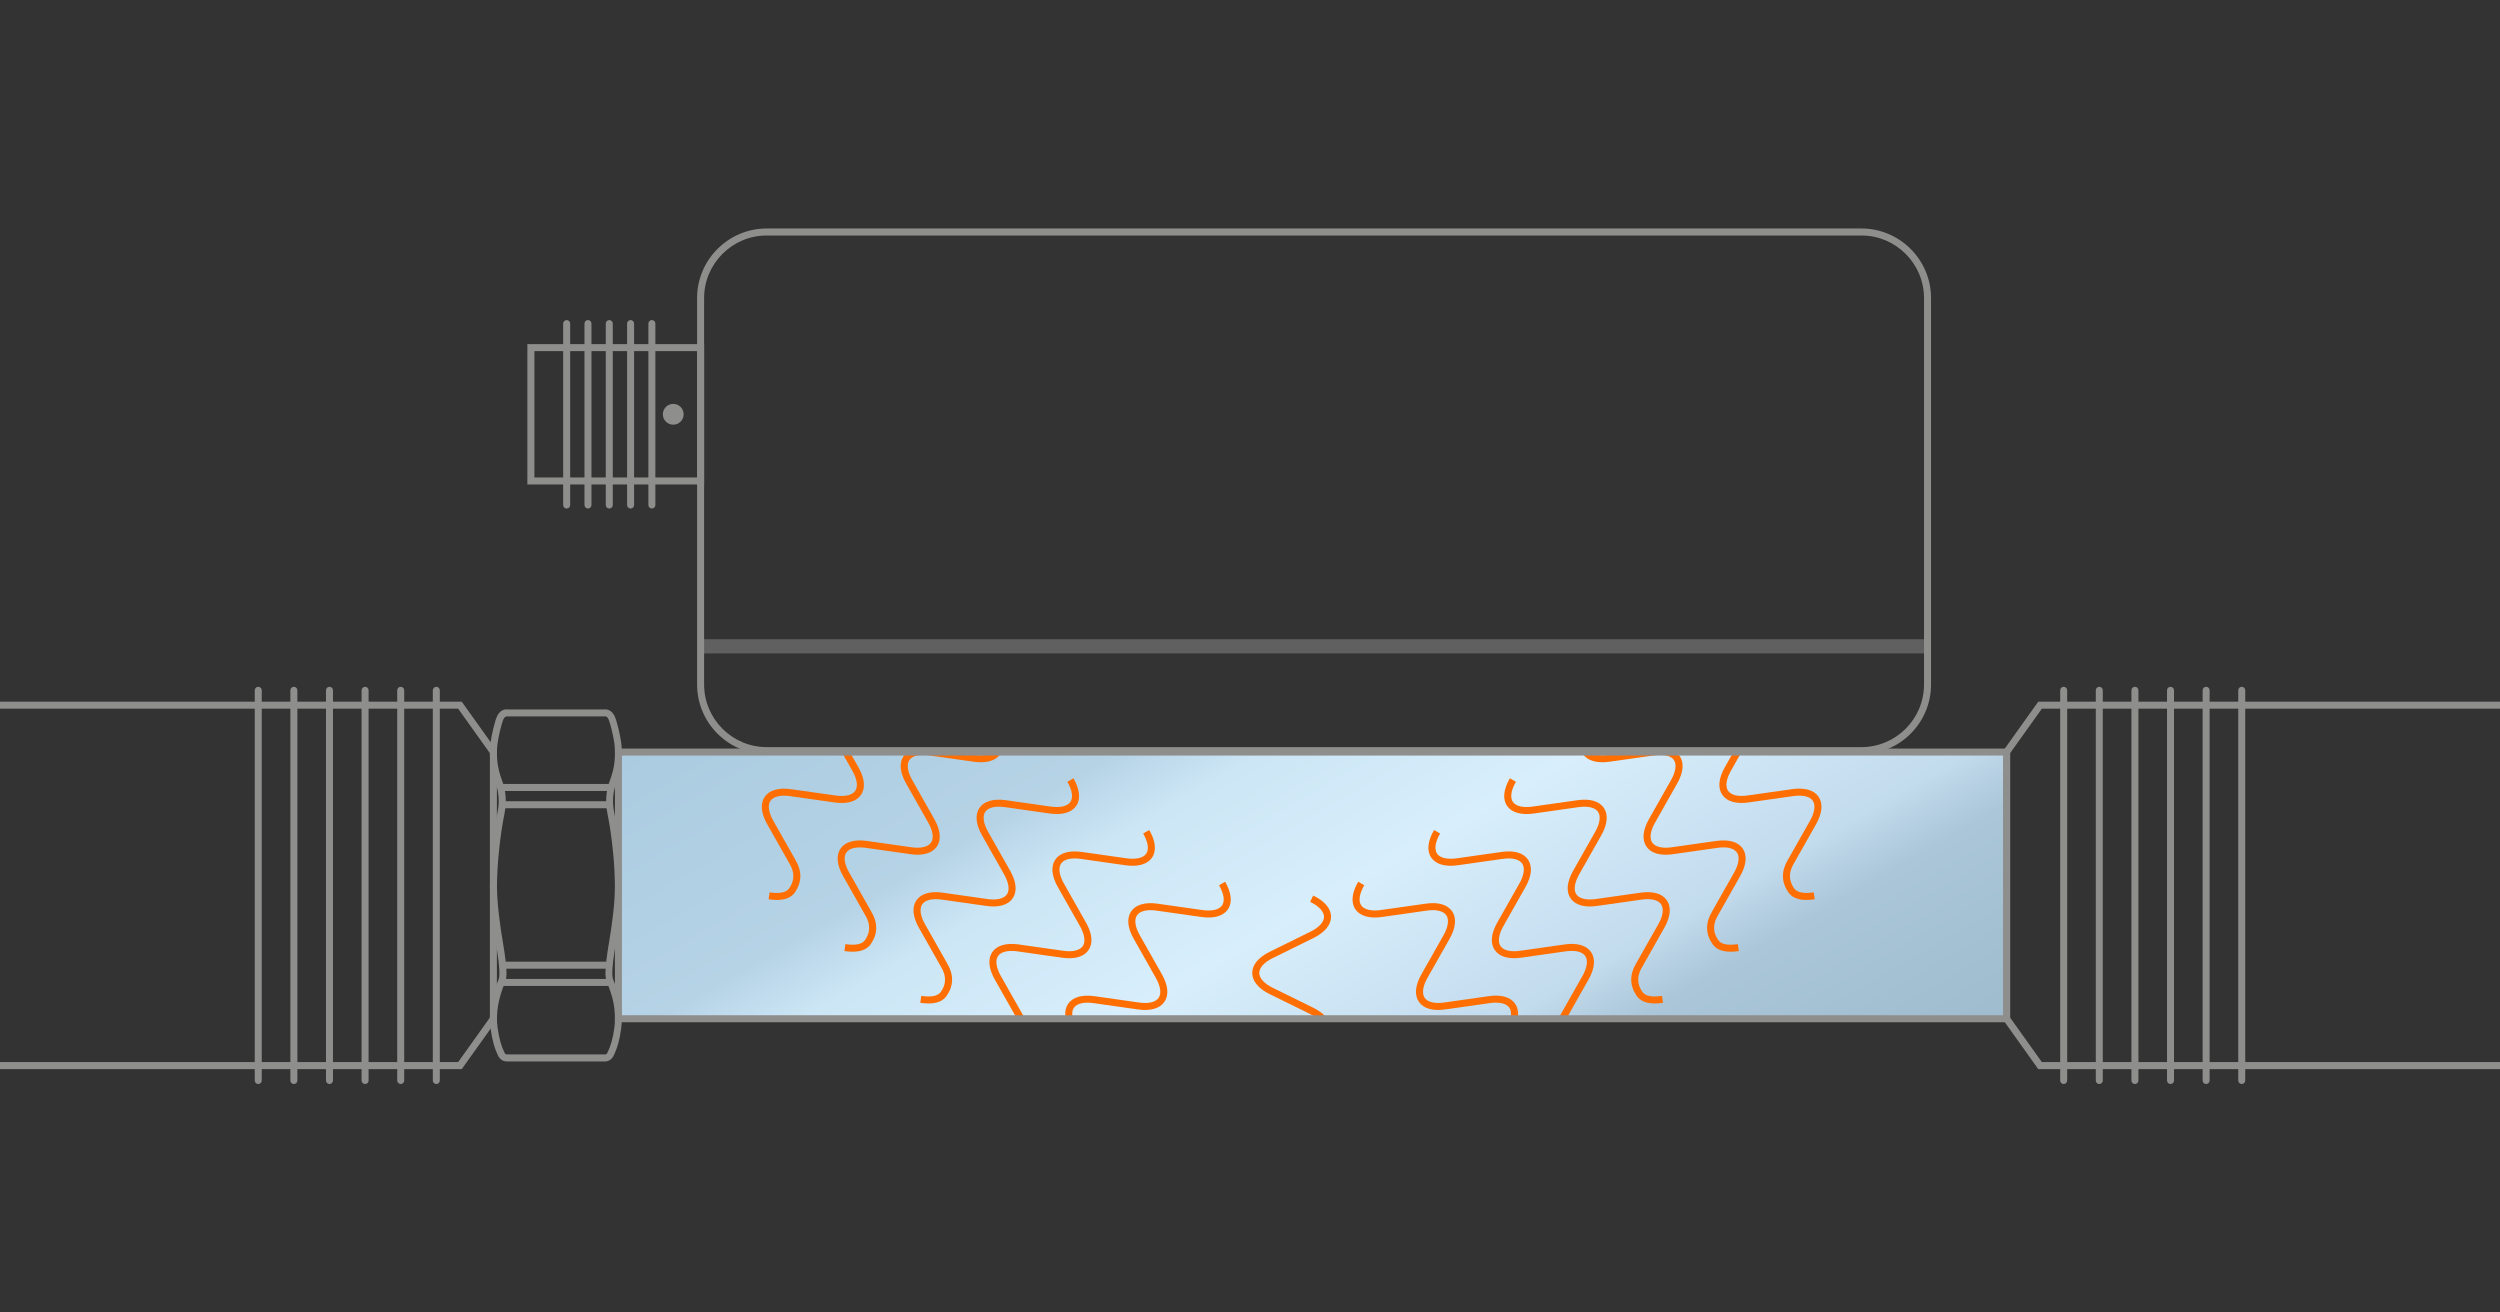 <?xml version="1.0" encoding="UTF-8" standalone="no"?>
<svg xmlns="http://www.w3.org/2000/svg" xmlns:xlink="http://www.w3.org/1999/xlink" height="1176" id="Ebene_5" viewBox="0 0 1200 630" width="2240">
  <rect x="0" y="0" width="1200" height="630" fill="#333333" stroke="none"/>
  <defs>
    <linearGradient gradientUnits="userSpaceOnUse" id="linear-gradient" x1="519" x2="741.01" y1="232.72" y2="617.25">
      <stop offset="0" stop-color="#aacbe0"/>
      <stop offset=".27" stop-color="#b6d3e6"/>
      <stop offset=".35" stop-color="#cce6f5"/>
      <stop offset=".52" stop-color="#d8eefc"/>
      <stop offset=".73" stop-color="#c2dbed"/>
      <stop offset=".8" stop-color="#aac6d8"/>
      <stop offset="1" stop-color="#9ebcce"/>
    </linearGradient>
    <clipPath id="clippath">
      <rect height="128.01" style="fill:none;" width="666.32" x="296.85" y="360.98"/>
    </clipPath>
  </defs>
  <g>
    <rect height="128.01" style="fill:url(#linear-gradient);" width="666.32" x="296.85" y="360.98"/>
    <g style="clip-path:url(#clippath);">
      <g>
        <path d="M630.33,560.33l-1.48-3.02c4.49-2.2,6.68-4.47,6.68-6.95,0-2.92-.69-7.12-6.65-9.88l-19.42-9.56c-5.41-2.65-8.39-6.27-8.39-10.17s2.98-7.52,8.39-10.17l19.39-9.55c4.13-2.02,6.5-4.62,6.51-7.14,0-2.52-2.36-5.13-6.51-7.16l-19.39-9.54c-5.41-2.65-8.39-6.27-8.39-10.17s2.98-7.51,8.39-10.17l19.39-9.55c4.25-2.08,6.68-4.72,6.68-7.24s-2.43-5.12-6.67-7.16l1.46-3.04c5.53,2.65,8.58,6.27,8.58,10.19s-3.04,7.56-8.57,10.26l-19.38,9.55c-4.14,2.03-6.51,4.64-6.51,7.15s2.37,5.12,6.51,7.15l19.39,9.54c5.42,2.66,8.4,6.28,8.39,10.2-.01,3.89-2.99,7.5-8.39,10.15l-19.39,9.55c-4.14,2.03-6.51,4.63-6.51,7.15s2.37,5.12,6.51,7.15l19.39,9.54c5.67,2.63,8.56,6.99,8.56,12.92,0,3.88-2.8,7.15-8.57,9.97Z" style="fill:#ff6e00;"/>
        <g>
          <path d="M409.27,456.82c-1.21,0-2.53-.1-3.95-.31l.48-3.33c4.96,.73,8.04,.07,9.43-1.97,1.64-2.41,3.44-6.27,.08-11.91l-10.66-18.84c-2.97-5.24-3.4-9.9-1.2-13.13,2.19-3.22,6.68-4.52,12.66-3.68l21.39,3.04c4.55,.65,7.97-.16,9.4-2.23,1.42-2.07,.93-5.57-1.34-9.59l-10.64-18.81c-2.97-5.24-3.4-9.9-1.2-13.13,2.2-3.22,6.71-4.52,12.66-3.68l21.39,3.04c4.67,.68,8.18-.13,9.6-2.21,1.42-2.08,.88-5.6-1.47-9.67l2.92-1.69c3.07,5.31,3.55,10.02,1.34,13.25-2.2,3.23-6.76,4.53-12.85,3.65l-21.39-3.04c-4.56-.66-7.98,.16-9.41,2.24-1.41,2.08-.92,5.56,1.35,9.58l10.64,18.81c2.98,5.26,3.4,9.93,1.18,13.15-2.21,3.21-6.71,4.51-12.65,3.65l-21.39-3.04c-4.55-.64-7.99,.16-9.4,2.24-1.42,2.07-.93,5.56,1.35,9.57l10.64,18.81c3.2,5.37,3.14,10.59-.21,15.5-1.7,2.49-4.58,3.72-8.74,3.72Z" style="fill:#ff6e00;"/>
          <path d="M372.86,431.98c-1.21,0-2.52-.1-3.94-.31l.48-3.33c4.96,.71,8.04,.06,9.43-1.97,1.64-2.41,3.44-6.27,.08-11.91l-10.66-18.84c-2.97-5.24-3.4-9.9-1.2-13.13,2.21-3.22,6.7-4.53,12.67-3.68l21.39,3.04c4.53,.65,7.97-.16,9.39-2.22,1.43-2.08,.94-5.57-1.34-9.59l-10.64-18.81c-2.97-5.24-3.4-9.91-1.19-13.13,2.2-3.22,6.68-4.53,12.66-3.68l21.39,3.04c4.67,.68,8.18-.14,9.6-2.22,1.42-2.08,.88-5.6-1.48-9.67l2.92-1.68c3.07,5.31,3.55,10.02,1.34,13.25-2.21,3.23-6.76,4.53-12.86,3.66l-21.39-3.04c-4.55-.66-7.98,.16-9.4,2.24-1.42,2.08-.93,5.56,1.35,9.58l10.64,18.81c2.98,5.25,3.4,9.92,1.18,13.15-2.21,3.21-6.69,4.51-12.65,3.65l-21.39-3.04c-4.54-.66-7.99,.17-9.41,2.24-1.42,2.07-.92,5.56,1.35,9.57l10.64,18.81c3.2,5.37,3.14,10.6-.21,15.5-1.7,2.49-4.58,3.72-8.74,3.72Z" style="fill:#ff6e00;"/>
          <path d="M482.09,506.5c-1.21,0-2.52-.1-3.94-.31l.48-3.33c4.96,.71,8.04,.06,9.43-1.97,1.64-2.41,3.44-6.27,.08-11.91l-10.66-18.84c-2.97-5.24-3.4-9.9-1.2-13.13,2.2-3.22,6.69-4.52,12.66-3.68l21.39,3.04c4.54,.66,7.97-.16,9.39-2.23,1.43-2.08,.94-5.57-1.34-9.59l-10.64-18.81c-2.97-5.24-3.4-9.91-1.2-13.13,2.2-3.22,6.71-4.52,12.66-3.68l21.39,3.04c4.67,.67,8.18-.13,9.61-2.21,1.42-2.08,.88-5.6-1.48-9.67l2.92-1.68c3.07,5.31,3.55,10.01,1.34,13.25-2.21,3.23-6.76,4.53-12.86,3.65l-21.39-3.04c-4.56-.66-7.99,.16-9.41,2.24-1.42,2.07-.92,5.56,1.35,9.58l10.64,18.81c2.98,5.25,3.4,9.93,1.18,13.15-2.2,3.21-6.7,4.5-12.64,3.66l-21.39-3.04c-4.56-.66-7.99,.16-9.4,2.24-1.42,2.08-.92,5.56,1.35,9.58l10.64,18.81c3.2,5.37,3.14,10.59-.21,15.5-1.7,2.49-4.58,3.72-8.75,3.72Z" style="fill:#ff6e00;"/>
          <path d="M518.49,531.34c-1.21,0-2.52-.1-3.94-.31l.48-3.33c4.95,.71,8.04,.07,9.44-1.97,1.64-2.41,3.44-6.27,.08-11.91l-10.66-18.84c-2.97-5.24-3.4-9.9-1.2-13.13,2.2-3.22,6.71-4.52,12.66-3.68l21.39,3.04c4.55,.66,7.97-.16,9.4-2.23,1.42-2.08,.93-5.57-1.34-9.59l-10.64-18.81c-2.97-5.24-3.4-9.9-1.2-13.13,2.2-3.22,6.71-4.52,12.66-3.68l21.39,3.04c4.68,.68,8.18-.14,9.6-2.22,1.42-2.08,.88-5.6-1.47-9.67l2.92-1.68c3.07,5.31,3.55,10.02,1.34,13.25-2.2,3.23-6.76,4.53-12.85,3.65l-21.39-3.04c-4.54-.66-7.98,.16-9.41,2.24-1.41,2.08-.92,5.56,1.35,9.58l10.64,18.81c2.98,5.25,3.4,9.92,1.18,13.15-2.21,3.21-6.71,4.52-12.65,3.66l-21.39-3.04c-4.55-.66-7.98,.16-9.41,2.24-1.42,2.08-.92,5.57,1.35,9.57l10.64,18.81c3.2,5.37,3.14,10.59-.21,15.5-1.7,2.49-4.58,3.72-8.75,3.72Z" style="fill:#ff6e00;"/>
          <path d="M445.68,481.66c-1.21,0-2.53-.1-3.95-.31l.48-3.33c4.96,.72,8.04,.07,9.43-1.97,1.65-2.41,3.44-6.27,.08-11.91l-10.66-18.84c-2.97-5.24-3.4-9.9-1.19-13.13,2.19-3.22,6.68-4.52,12.66-3.68l21.39,3.04c4.54,.66,7.97-.16,9.39-2.22,1.43-2.08,.94-5.57-1.33-9.59l-10.64-18.81c-2.97-5.24-3.4-9.9-1.19-13.13,2.19-3.22,6.68-4.52,12.66-3.68l21.39,3.04c4.7,.67,8.18-.13,9.6-2.21,1.42-2.08,.88-5.6-1.47-9.67l2.92-1.69c3.07,5.31,3.55,10.02,1.34,13.25-2.2,3.23-6.77,4.52-12.86,3.65l-21.38-3.04c-4.57-.66-7.99,.16-9.41,2.24-1.42,2.08-.93,5.56,1.34,9.57l10.64,18.81c2.98,5.26,3.39,9.93,1.18,13.15-2.2,3.21-6.69,4.5-12.64,3.65l-21.39-3.04c-4.55-.64-7.99,.17-9.4,2.24-1.42,2.08-.93,5.57,1.34,9.58l10.64,18.81c3.2,5.37,3.14,10.6-.21,15.5-1.7,2.49-4.58,3.72-8.74,3.72Z" style="fill:#ff6e00;"/>
        </g>
        <g>
          <path d="M830.7,456.82c-4.17,0-7.04-1.23-8.74-3.72-3.34-4.91-3.41-10.13-.19-15.53l10.62-18.78c2.27-4.01,2.76-7.5,1.35-9.57-1.42-2.08-4.86-2.91-9.41-2.24l-21.39,3.04c-5.96,.86-10.44-.44-12.64-3.65-2.22-3.23-1.8-7.9,1.18-13.16l10.64-18.81c2.27-4.01,2.76-7.5,1.35-9.58-1.42-2.08-4.85-2.9-9.4-2.24l-21.39,3.04c-6.1,.88-10.65-.42-12.86-3.65-2.21-3.24-1.73-7.94,1.34-13.25l2.92,1.69c-2.36,4.06-2.89,7.59-1.47,9.67,1.42,2.08,4.93,2.89,9.6,2.21l21.39-3.04c5.98-.86,10.46,.45,12.66,3.68,2.2,3.22,1.77,7.89-1.2,13.13l-10.64,18.81c-2.28,4.02-2.76,7.51-1.34,9.59,1.42,2.07,4.84,2.88,9.39,2.23l21.39-3.04c5.99-.84,10.47,.45,12.66,3.68,2.2,3.22,1.77,7.89-1.2,13.13l-10.64,18.81c-3.38,5.67-1.58,9.53,.06,11.95,1.39,2.05,4.49,2.69,9.43,1.97l.48,3.33c-1.43,.21-2.75,.31-3.95,.31Z" style="fill:#ff6e00;"/>
          <path d="M867.11,431.98c-4.17,0-7.05-1.23-8.74-3.72-3.34-4.9-3.41-10.13-.19-15.53l10.62-18.78c2.27-4.01,2.76-7.5,1.35-9.58-1.42-2.08-4.85-2.9-9.41-2.24l-21.39,3.04c-5.96,.86-10.44-.44-12.65-3.66-2.22-3.23-1.8-7.9,1.18-13.15l10.64-18.81c2.27-4.01,2.76-7.5,1.34-9.58-1.42-2.08-4.85-2.9-9.4-2.24l-21.39,3.04c-6.09,.87-10.65-.42-12.86-3.66-2.21-3.23-1.73-7.94,1.34-13.25l2.92,1.68c-2.36,4.07-2.89,7.59-1.47,9.67,1.42,2.08,4.91,2.89,9.6,2.22l21.39-3.04c5.97-.85,10.46,.45,12.66,3.68,2.2,3.22,1.78,7.89-1.19,13.13l-10.64,18.81c-2.28,4.01-2.76,7.51-1.34,9.59,1.42,2.07,4.85,2.88,9.39,2.23l21.39-3.04c5.98-.86,10.46,.45,12.66,3.68,2.2,3.22,1.78,7.89-1.19,13.13l-10.64,18.81c-3.38,5.68-1.58,9.54,.06,11.95,1.4,2.05,4.48,2.68,9.43,1.97l.48,3.33c-1.43,.21-2.74,.31-3.95,.31Z" style="fill:#ff6e00;"/>
          <path d="M757.89,506.5c-4.17,0-7.05-1.23-8.74-3.72-3.35-4.9-3.41-10.13-.19-15.53l10.62-18.78c2.27-4.01,2.76-7.5,1.35-9.58-1.42-2.07-4.85-2.9-9.41-2.24l-21.39,3.04c-5.95,.85-10.45-.45-12.65-3.66-2.22-3.22-1.8-7.9,1.18-13.15l10.64-18.8c2.27-4.01,2.76-7.5,1.35-9.57-1.42-2.08-4.83-2.9-9.4-2.24l-21.4,3.04c-6.08,.88-10.65-.42-12.85-3.65-2.21-3.24-1.73-7.94,1.34-13.25l2.92,1.68c-2.36,4.07-2.89,7.59-1.47,9.67,1.42,2.08,4.93,2.89,9.6,2.21l21.4-3.04c5.96-.86,10.46,.45,12.66,3.68,2.2,3.22,1.78,7.89-1.2,13.13l-10.64,18.81c-2.28,4.02-2.76,7.51-1.34,9.59,1.42,2.07,4.85,2.89,9.4,2.23l21.39-3.04c5.98-.85,10.46,.45,12.66,3.68,2.2,3.22,1.77,7.89-1.2,13.13l-10.64,18.81c-3.38,5.68-1.58,9.54,.06,11.95,1.4,2.04,4.47,2.68,9.43,1.97l.48,3.33c-1.42,.21-2.74,.31-3.94,.31Z" style="fill:#ff6e00;"/>
          <path d="M721.48,531.34c-4.17,0-7.05-1.23-8.75-3.72-3.35-4.91-3.41-10.13-.19-15.53l10.62-18.78c2.27-4.01,2.76-7.5,1.35-9.58-1.42-2.08-4.85-2.9-9.4-2.24l-21.39,3.04c-5.97,.86-10.44-.44-12.65-3.65-2.22-3.23-1.8-7.9,1.18-13.15l10.64-18.81c2.27-4.01,2.76-7.5,1.35-9.58-1.42-2.08-4.85-2.9-9.4-2.24l-21.39,3.04c-6.08,.88-10.65-.42-12.86-3.66-2.21-3.23-1.73-7.94,1.34-13.25l2.92,1.68c-2.36,4.07-2.89,7.59-1.47,9.67,1.42,2.08,4.91,2.89,9.6,2.22l21.39-3.04c5.98-.86,10.46,.45,12.66,3.68,2.2,3.22,1.77,7.89-1.2,13.13l-10.64,18.81c-2.28,4.02-2.76,7.51-1.34,9.59,1.42,2.07,4.84,2.88,9.4,2.23l21.39-3.04c5.98-.86,10.46,.45,12.66,3.68,2.2,3.22,1.78,7.89-1.2,13.13l-10.64,18.81c-3.38,5.67-1.58,9.53,.06,11.95,1.39,2.04,4.48,2.68,9.43,1.97l.48,3.33c-1.43,.21-2.74,.31-3.94,.31Z" style="fill:#ff6e00;"/>
          <path d="M794.29,481.66c-4.17,0-7.04-1.23-8.74-3.72-3.34-4.9-3.41-10.13-.19-15.53l10.62-18.77c2.27-4.01,2.76-7.5,1.34-9.58-1.41-2.08-4.86-2.9-9.4-2.24l-21.39,3.04c-5.96,.86-10.44-.44-12.65-3.65-2.21-3.23-1.79-7.9,1.18-13.15l10.64-18.81c2.27-4.01,2.76-7.49,1.35-9.57-1.42-2.07-4.85-2.89-9.41-2.24l-21.39,3.04c-6.08,.87-10.65-.42-12.86-3.65-2.21-3.24-1.73-7.94,1.34-13.25l2.92,1.68c-2.35,4.07-2.89,7.59-1.47,9.67,1.42,2.08,4.92,2.9,9.6,2.21l21.4-3.04c5.97-.86,10.46,.45,12.66,3.68,2.2,3.22,1.77,7.89-1.2,13.13l-10.64,18.81c-2.27,4.02-2.76,7.51-1.34,9.59,1.42,2.06,4.83,2.88,9.4,2.22l21.39-3.04c5.98-.84,10.47,.45,12.66,3.68,2.2,3.22,1.77,7.89-1.2,13.13l-10.64,18.81c-3.38,5.68-1.59,9.54,.06,11.95,1.4,2.05,4.49,2.69,9.43,1.97l.48,3.33c-1.43,.21-2.75,.31-3.95,.31Z" style="fill:#ff6e00;"/>
        </g>
      </g>
    </g>
    <path d="M964.85,490.68H295.16v-131.37H964.85v131.37Zm-666.32-3.37H961.49v-124.64H298.53v124.64Z" style="fill:#8e8e8d;"/>
  </g>
  <g>
    <polygon points="221.65 513.17 -193.92 513.17 -193.92 509.8 219.91 509.8 235.15 488.45 235.15 361.52 219.91 340.17 -193.92 340.17 -193.92 336.81 221.65 336.81 238.51 360.44 238.51 489.53 221.65 513.17" style="fill:#8e8e8d;"/>
    <g>
      <path d="M209.43,520.33c-.93,0-1.68-.75-1.68-1.68v-187.31c0-.93,.75-1.68,1.68-1.68s1.68,.75,1.68,1.68v187.31c0,.93-.75,1.68-1.68,1.68Z" style="fill:#8e8e8d;"/>
      <path d="M123.96,520.33c-.93,0-1.68-.75-1.68-1.68v-187.31c0-.93,.75-1.68,1.68-1.68s1.68,.75,1.68,1.68v187.31c0,.93-.75,1.68-1.68,1.68Z" style="fill:#8e8e8d;"/>
      <path d="M141.06,520.33c-.93,0-1.68-.75-1.68-1.68v-187.31c0-.93,.75-1.68,1.68-1.68s1.68,.75,1.68,1.68v187.31c0,.93-.75,1.68-1.68,1.68Z" style="fill:#8e8e8d;"/>
      <path d="M192.34,520.33c-.93,0-1.68-.75-1.68-1.68v-187.31c0-.93,.75-1.68,1.68-1.68s1.68,.75,1.68,1.68v187.31c0,.93-.75,1.68-1.68,1.68Z" style="fill:#8e8e8d;"/>
      <path d="M175.24,520.33c-.93,0-1.68-.75-1.68-1.68v-187.31c0-.93,.75-1.68,1.68-1.68s1.68,.75,1.68,1.68v187.31c0,.93-.75,1.68-1.68,1.68Z" style="fill:#8e8e8d;"/>
      <path d="M158.15,520.33c-.93,0-1.68-.75-1.68-1.68v-187.31c0-.93,.75-1.68,1.68-1.68s1.68,.75,1.68,1.68v187.31c0,.93-.75,1.68-1.68,1.68Z" style="fill:#8e8e8d;"/>
    </g>
  </g>
  <g>
    <polygon points="1393.92 513.17 978.35 513.17 961.49 489.53 961.49 360.44 978.35 336.81 1393.92 336.81 1393.92 340.17 980.09 340.17 964.85 361.52 964.85 488.45 980.09 509.8 1393.92 509.8 1393.92 513.17" style="fill:#8e8e8d;"/>
    <g>
      <path d="M990.57,520.33c-.93,0-1.68-.75-1.68-1.68v-187.31c0-.93,.75-1.68,1.68-1.68s1.68,.75,1.68,1.68v187.31c0,.93-.75,1.68-1.68,1.68Z" style="fill:#8e8e8d;"/>
      <path d="M1076.04,520.33c-.93,0-1.68-.75-1.68-1.68v-187.31c0-.93,.75-1.68,1.68-1.68s1.68,.75,1.68,1.68v187.31c0,.93-.75,1.68-1.68,1.68Z" style="fill:#8e8e8d;"/>
      <path d="M1058.94,520.33c-.93,0-1.68-.75-1.68-1.68v-187.31c0-.93,.75-1.68,1.68-1.68s1.68,.75,1.68,1.68v187.31c0,.93-.75,1.68-1.68,1.68Z" style="fill:#8e8e8d;"/>
      <path d="M1007.66,520.33c-.93,0-1.68-.75-1.68-1.68v-187.31c0-.93,.75-1.68,1.68-1.68s1.68,.75,1.68,1.68v187.31c0,.93-.75,1.68-1.68,1.68Z" style="fill:#8e8e8d;"/>
      <path d="M1024.76,520.33c-.93,0-1.68-.75-1.68-1.68v-187.31c0-.93,.75-1.68,1.68-1.68s1.68,.75,1.68,1.68v187.31c0,.93-.75,1.68-1.68,1.68Z" style="fill:#8e8e8d;"/>
      <path d="M1041.85,520.33c-.93,0-1.68-.75-1.68-1.68v-187.31c0-.93,.75-1.68,1.68-1.68s1.68,.75,1.68,1.68v187.31c0,.93-.75,1.68-1.68,1.68Z" style="fill:#8e8e8d;"/>
    </g>
  </g>
  <rect height="6.79" style="fill:#606060;" width="588.93" x="336.29" y="306.84"/>
  <path d="M893.46,361.98H368.04c-18.44,0-33.44-15-33.44-33.44V143.11c0-18.44,15-33.44,33.44-33.44H893.46c18.44,0,33.44,15,33.44,33.44v185.44c0,18.44-15,33.44-33.44,33.44ZM368.04,113.04c-16.58,0-30.07,13.49-30.07,30.07v185.44c0,16.58,13.49,30.07,30.07,30.07H893.46c16.58,0,30.07-13.49,30.07-30.07V143.11c0-16.58-13.49-30.07-30.07-30.07H368.04Z" style="fill:#8e8e8d;"/>
  <g>
    <path d="M337.97,232.55h-84.83v-67.37h84.83v67.37Zm-81.46-3.37h78.1v-60.64h-78.1v60.64Z" style="fill:#8e8e8d;"/>
    <g>
      <path d="M272,244.1c-.93,0-1.68-.75-1.68-1.68v-87.11c0-.93,.75-1.68,1.68-1.68s1.68,.75,1.68,1.68v87.11c0,.93-.75,1.68-1.68,1.68Z" style="fill:#8e8e8d;"/>
      <path d="M282.23,244.1c-.93,0-1.68-.75-1.68-1.68v-87.11c0-.93,.75-1.68,1.68-1.68s1.68,.75,1.68,1.68v87.11c0,.93-.75,1.68-1.68,1.68Z" style="fill:#8e8e8d;"/>
      <path d="M292.45,244.1c-.93,0-1.68-.75-1.68-1.68v-87.11c0-.93,.75-1.68,1.68-1.68s1.68,.75,1.68,1.68v87.11c0,.93-.75,1.68-1.68,1.68Z" style="fill:#8e8e8d;"/>
      <path d="M302.68,244.1c-.93,0-1.68-.75-1.68-1.68v-87.11c0-.93,.75-1.68,1.68-1.68s1.68,.75,1.68,1.68v87.11c0,.93-.75,1.68-1.68,1.68Z" style="fill:#8e8e8d;"/>
      <path d="M312.9,244.1c-.93,0-1.68-.75-1.68-1.68v-87.11c0-.93,.75-1.68,1.68-1.68s1.68,.75,1.68,1.68v87.11c0,.93-.75,1.68-1.68,1.68Z" style="fill:#8e8e8d;"/>
    </g>
  </g>
  <circle cx="323.16" cy="198.86" r="4.99" style="fill:#8e8e8d;"/>
  <g>
    <rect height="3.37" style="fill:#8e8e8d;" width="53.33" x="240.17" y="384.59"/>
    <rect height="3.37" style="fill:#8e8e8d;" width="53.33" x="240.17" y="376.3"/>
    <g>
      <rect height="3.37" style="fill:#8e8e8d;" width="53.33" x="240.17" y="469.89"/>
      <rect height="3.37" style="fill:#8e8e8d;" width="53.33" x="240.17" y="461.6"/>
    </g>
    <path d="M290.59,509.49h-47.38c-1.67,0-3.13-.92-4-2.53-1.84-3.7-2.95-7.65-3.73-13.24-1.01-7.23,.27-15.13,3.8-23.47,.72-1.93,.44-4.75,.16-7.47l-.14-1.45c-.35-2.99-.85-6.02-1.35-9.08-.52-3.18-1.06-6.47-1.45-9.78-.62-4.67-1.34-10.85-1.34-16.91,0-5.17,.41-12.16,1.04-17.81,.61-6.19,1.51-12.3,2.68-18.14,.98-4.88,.55-9.81-1.24-14.28-2.3-6.33-2.98-12.29-2.18-18.83,.37-3.05,1.98-10.21,3.09-12.62,1.09-2.37,3-3.64,5.13-3.35h46.48c1.92-.23,3.83,.99,4.92,3.36,1.12,2.4,2.72,9.56,3.1,12.61,.81,6.54,.12,12.51-2.16,18.78-1.81,4.51-2.24,9.45-1.26,14.33,1.18,5.88,2.08,11.99,2.68,18.17,.62,5.64,1.03,12.63,1.04,17.78,0,6.05-.71,12.23-1.35,16.94-.38,3.3-.92,6.61-1.45,9.8-.5,3.04-1,6.06-1.36,9.07l-.14,1.42c-.27,2.72-.56,5.54,.19,7.52,2.56,6.04,5.03,13.59,3.79,23.38-.68,5.29-1.85,9.49-3.71,13.21-.87,1.62-2.28,2.54-3.9,2.58h0Zm-47.26-165.62c-.93,0-1.45,.88-1.7,1.42-.88,1.92-2.43,8.56-2.81,11.62-.74,5.99-.11,11.46,1.98,17.22,2.02,5.01,2.51,10.62,1.4,16.14-1.15,5.73-2.04,11.73-2.63,17.83-.62,5.56-1.02,12.41-1.02,17.46,0,5.85,.7,11.89,1.31,16.49,.37,3.26,.91,6.51,1.43,9.65,.51,3.11,1.02,6.19,1.38,9.27l.15,1.46c.31,3.11,.64,6.33-.38,9.06-3.32,7.84-4.52,15.14-3.6,21.76,.73,5.21,1.74,8.85,3.38,12.16,.38,.71,.82,.71,1.01,.71h47.27c.19,0,.62,0,1.03-.76,1.66-3.33,2.73-7.19,3.36-12.09,1.14-9-1.16-16.03-3.57-21.71-1.04-2.79-.72-6-.41-9.1l.14-1.44c.37-3.12,.87-6.18,1.38-9.27,.52-3.16,1.05-6.43,1.43-9.67,.62-4.64,1.33-10.67,1.32-16.52,0-5.04-.41-11.89-1.02-17.44-.59-6.09-1.48-12.09-2.63-17.85-1.11-5.52-.62-11.12,1.42-16.19,2.07-5.7,2.7-11.17,1.96-17.17-.38-3.06-1.92-9.7-2.81-11.61-.22-.47-.69-1.51-1.66-1.43h-46.89c-.06,0-.11,0-.17,0Z" style="fill:#8e8e8d;"/>
  </g>
</svg>
